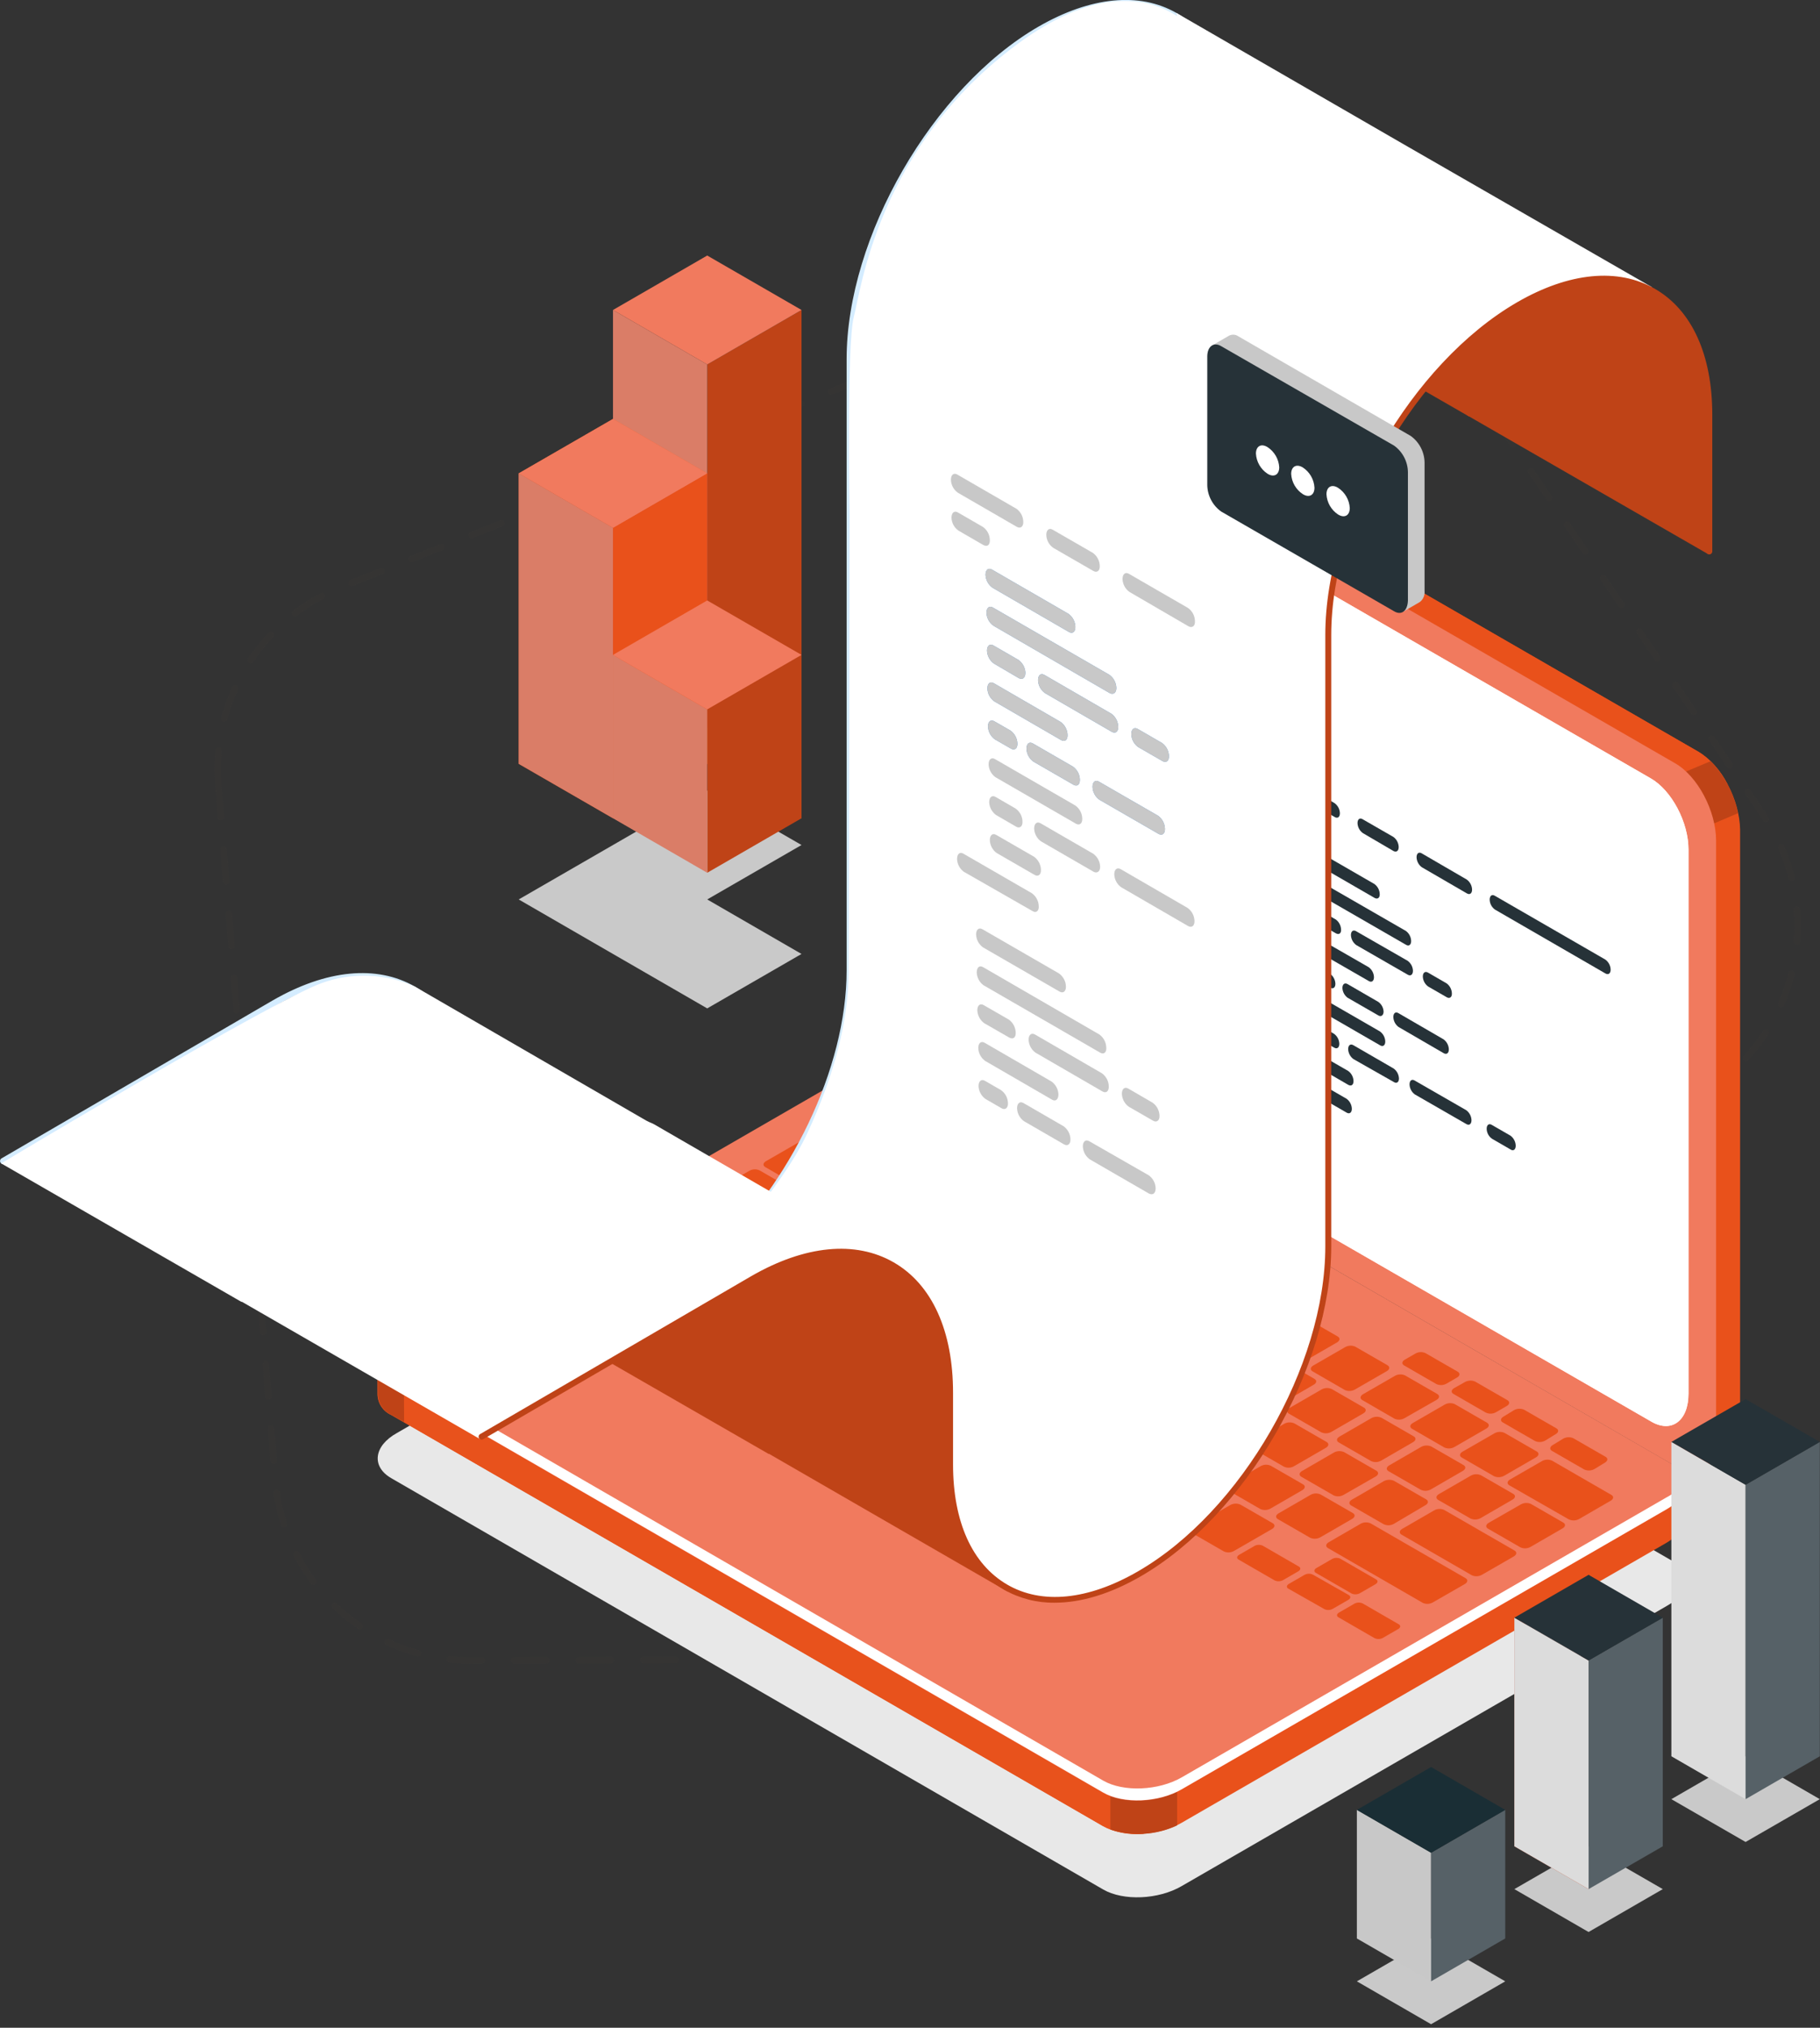 <?xml version="1.0" encoding="UTF-8"?> <svg xmlns="http://www.w3.org/2000/svg" width="282" height="314" viewBox="0 0 282 314" fill="none"><rect x="0" y="0" width="282" height="314" fill="#333333" stroke="none"/> <g clip-path="url(#clip0)"> <path d="M33.817 121.569L42.664 229.316C43.292 236.906 46.755 243.98 52.364 249.132C57.972 254.284 65.315 257.134 72.93 257.117L171.235 256.866C175.398 256.856 179.514 255.987 183.326 254.315C187.137 252.642 190.564 250.202 193.391 247.147L270.457 163.912C275.103 158.89 277.915 152.446 278.435 145.624C278.954 138.803 277.152 132.006 273.321 126.339L221.293 49.399C217.423 43.672 211.711 39.44 205.104 37.406C198.498 35.371 191.395 35.657 184.974 38.215L52.779 90.957C46.761 93.362 41.672 97.633 38.26 103.142C34.847 108.652 33.29 115.11 33.817 121.569V121.569Z" stroke="#383635" stroke-opacity="0.6" stroke-linecap="round" stroke-linejoin="round" stroke-dasharray="5 5"></path> <path d="M109.58 139.28L124.19 130.85L109.58 122.42L94.98 130.85L80.37 139.28L94.98 147.72L109.58 156.15L124.19 147.72L109.58 139.28Z" fill="#C9C9C9"></path> <path d="M109.58 118.28V56.44L124.19 48V109.85L109.58 118.28Z" fill="#BF4317"></path> <path d="M109.58 56.44L94.981 48V109.85L109.58 118.28V56.44Z" fill="#DA7D67"></path> <path d="M124.19 48L109.58 39.57L94.981 48L109.58 56.44L124.19 48Z" fill="#F17A5E"></path> <path d="M124.19 121.09L109.58 112.66V118.28L124.19 126.71V121.09Z" fill="#95D359"></path> <path d="M94.981 126.71V81.74L109.58 73.3V118.28L94.981 126.71Z" fill="#C13D1A"></path> <path d="M94.98 81.74L80.37 73.3V118.28L94.98 126.71V81.74Z" fill="#DB5126"></path> <path d="M109.58 73.3L94.98 64.87L80.37 73.3L94.98 81.74L109.58 73.3Z" fill="#EF602E"></path> <path d="M94.981 126.71V81.74L109.58 73.3V118.28L94.981 126.71Z" fill="#E9511B"></path> <path d="M94.98 81.74L80.37 73.3V118.28L94.98 126.71V81.74Z" fill="#DA7D67"></path> <path d="M109.58 73.3L94.98 64.87L80.37 73.3L94.98 81.74L109.58 73.3Z" fill="#F17A5E"></path> <path d="M109.58 135.15V109.85L124.19 101.41V126.71L109.58 135.15Z" fill="#BF4317"></path> <path d="M109.58 109.85L94.981 101.41V126.71L109.58 135.15V109.85Z" fill="#DA7D67"></path> <path d="M124.19 101.41L109.58 92.98L94.981 101.41L109.58 109.85L124.19 101.41Z" fill="#F17A5E"></path> <path d="M170.941 292.59L60.631 228.9C57.511 227.1 57.901 223.9 61.501 221.9L136.611 178.55C140.221 176.47 145.671 176.24 148.791 178.04L259.101 241.7C262.221 243.5 261.831 246.7 258.221 248.7L183.111 292.05C179.511 294.16 174.061 294.39 170.941 292.59Z" fill="#E8E8E8"></path> <path d="M263.18 116.42L151.05 51.74C150.496 51.357 149.86 51.11 149.192 51.019C148.525 50.929 147.846 50.998 147.21 51.22V51.22L147.03 51.3L143.34 53L147.34 55C147.34 55.08 147.34 55.15 147.34 55.22V147.32C147.34 151.93 150.2 157.32 153.72 159.32L262.86 222.32L263.48 227.46L267.48 225.55C268.79 224.78 269.63 223.04 269.62 220.55V128.45C269.55 123.83 266.7 118.45 263.18 116.42Z" fill="#E9511B"></path> <path d="M263.18 116.42L151.05 51.74C150.496 51.357 149.86 51.11 149.192 51.019C148.525 50.929 147.846 50.998 147.21 51.22V51.22L147.03 51.3L143.34 53L147.34 55C147.34 55.08 147.34 55.15 147.34 55.22V115.92L198.34 156.24L267.63 121.37C266.615 119.352 265.079 117.643 263.18 116.42V116.42Z" fill="#E9511B"></path> <path d="M265.05 117.87L254.05 122.49L262.35 128.88L269.28 125.93C268.675 122.892 267.206 120.094 265.05 117.87Z" fill="#BF4317"></path> <path d="M259.53 227L147.4 162.26C143.88 160.26 141.03 154.85 141.03 150.26V58.17C141.03 53.56 143.88 51.47 147.4 53.49L259.53 118.18C263.05 120.18 265.9 125.59 265.9 130.18V222.28C265.9 226.88 263.05 229 259.53 227Z" fill="#F17A5E"></path> <path d="M255.8 220.1L151.07 159.71C147.86 157.86 145.25 152.93 145.24 148.71V64.43C145.24 60.21 147.85 58.3 151.07 60.15L255.79 120.54C259.01 122.39 261.62 127.32 261.62 131.54V215.82C261.62 220 259 222 255.8 220.1Z" fill="white"></path> <path d="M255.8 220.1L151.07 159.71C147.86 157.86 145.25 152.93 145.24 148.71V64.43C145.24 60.21 147.85 58.3 151.07 60.15L255.79 120.54C259.01 122.39 261.62 127.32 261.62 131.54V215.82C261.62 220 259 222 255.8 220.1Z" fill="white"></path> <path d="M261.2 229.81L246.12 227.81L148.79 171.61C145.67 169.81 140.22 170.03 136.61 172.11L67.61 211.92L58.49 210.72V215.89C58.498 216.568 58.7 217.23 59.072 217.797C59.444 218.364 59.971 218.813 60.59 219.09L170.9 282.77C174.02 284.58 179.47 284.35 183.07 282.27L258.18 238.92C260.18 237.75 261.18 236.24 261.18 234.82L261.2 229.81Z" fill="#E9511B"></path> <path d="M188.071 194.3L181.15 190.3H105.151L67.641 211.93L58.52 210.73V215.9C58.528 216.578 58.73 217.24 59.102 217.807C59.474 218.374 60.001 218.823 60.62 219.1L170.93 282.78C172.867 283.769 175.047 284.179 177.211 283.96L188.071 194.3Z" fill="#E8521C"></path> <path d="M62.57 211.26L58.57 210.73V215.9C58.578 216.578 58.78 217.24 59.152 217.807C59.524 218.374 60.051 218.823 60.67 219.1L62.61 220.22L62.57 211.26Z" fill="#BF4317"></path> <path d="M172.05 283.3C175.453 284.404 179.149 284.176 182.39 282.66V271.12H172.05V283.3Z" fill="#BF4317"></path> <path d="M170.941 277.62L60.631 213.93C57.511 212.13 57.901 208.93 61.501 206.93L136.611 163.58C140.221 161.5 145.671 161.27 148.791 163.07L259.101 226.73C262.221 228.53 261.831 231.73 258.221 233.73L183.111 277.08C179.511 279.19 174.061 279.42 170.941 277.62Z" fill="#F17A5E"></path> <path d="M258.22 231.87L183.11 275.22C179.51 277.3 174.06 277.53 170.94 275.73L60.63 212C59.748 211.551 59.059 210.798 58.69 209.88C58.2 211.35 58.82 212.88 60.63 213.88L170.94 277.57C174.06 279.37 179.51 279.14 183.11 277.06L258.22 233.71C260.65 232.31 261.61 230.43 261.04 228.8C260.505 230.133 259.503 231.225 258.22 231.87V231.87Z" fill="white"></path> <path d="M107.54 192.85L102.54 189.96C102.14 189.73 102.19 189.33 102.65 189.06L108.55 185.66C108.786 185.527 109.05 185.451 109.321 185.439C109.592 185.427 109.863 185.479 110.11 185.59L115.11 188.48C115.51 188.71 115.46 189.11 115 189.38L109.11 192.78C108.872 192.913 108.606 192.989 108.333 193.001C108.061 193.013 107.789 192.962 107.54 192.85V192.85Z" fill="#173D7A"></path> <path d="M115.25 197.3L110.25 194.41C109.85 194.18 109.9 193.78 110.36 193.51L116.25 190.11C116.488 189.977 116.754 189.901 117.026 189.889C117.299 189.877 117.571 189.928 117.82 190.04L122.82 192.93C123.22 193.16 123.17 193.56 122.71 193.83L116.81 197.23C116.573 197.363 116.309 197.439 116.038 197.451C115.767 197.463 115.497 197.411 115.25 197.3V197.3Z" fill="#173D7A"></path> <path d="M123 201.75L118 198.86C117.6 198.63 117.65 198.23 118.11 197.96L124 194.56C124.236 194.427 124.5 194.351 124.771 194.339C125.042 194.327 125.312 194.379 125.56 194.49L130.56 197.38C130.96 197.61 130.91 198.01 130.44 198.28L124.55 201.68C124.315 201.812 124.052 201.886 123.783 201.898C123.514 201.911 123.246 201.86 123 201.75Z" fill="#173D7A"></path> <path d="M133.62 198.07L128.62 195.19C128.22 194.96 128.27 194.55 128.73 194.29L133.68 191.43C133.916 191.295 134.181 191.22 134.453 191.209C134.724 191.199 134.994 191.254 135.24 191.37L140.24 194.25C140.64 194.48 140.59 194.88 140.13 195.15L135.18 198C134.943 198.131 134.679 198.205 134.408 198.217C134.138 198.23 133.868 198.179 133.62 198.07V198.07Z" fill="#173D7A"></path> <path d="M141.33 202.52L136.33 199.64C135.92 199.41 135.98 199 136.44 198.74L141.38 195.88C141.618 195.746 141.885 195.671 142.158 195.66C142.431 195.65 142.702 195.705 142.95 195.82L147.95 198.7C148.35 198.93 148.3 199.33 147.84 199.6L142.84 202.46C142.609 202.582 142.353 202.65 142.092 202.66C141.831 202.671 141.57 202.623 141.33 202.52V202.52Z" fill="#173D7A"></path> <path d="M149 207L144 204.12C143.6 203.89 143.65 203.48 144.12 203.22L149.06 200.36C149.296 200.225 149.561 200.15 149.832 200.139C150.104 200.129 150.374 200.184 150.62 200.3L155.62 203.18C156.02 203.41 155.97 203.81 155.5 204.08L150.56 206.94C150.321 207.068 150.057 207.14 149.787 207.15C149.516 207.161 149.247 207.109 149 207V207Z" fill="#173D7A"></path> <path d="M156.74 211.42L151.74 208.54C151.34 208.31 151.39 207.9 151.85 207.64L156.8 204.78C157.036 204.645 157.301 204.569 157.573 204.559C157.844 204.549 158.114 204.604 158.36 204.72L163.36 207.6C163.76 207.83 163.71 208.23 163.25 208.5L158.31 211.36C158.07 211.489 157.804 211.562 157.532 211.573C157.26 211.583 156.989 211.531 156.74 211.42V211.42Z" fill="#173D7A"></path> <path d="M164.45 215.87L159.45 212.99C159.05 212.76 159.1 212.35 159.56 212.09L164.56 209.23C164.796 209.095 165.061 209.02 165.333 209.009C165.604 208.999 165.874 209.054 166.12 209.17L171.12 212.05C171.52 212.28 171.47 212.68 171.01 212.95L166.01 215.81C165.772 215.939 165.508 216.012 165.237 216.022C164.966 216.033 164.697 215.981 164.45 215.87V215.87Z" fill="#173D7A"></path> <path d="M172.16 220.32L167.16 217.44C166.76 217.21 166.81 216.8 167.27 216.54L172.21 213.68C172.449 213.548 172.715 213.474 172.988 213.464C173.26 213.453 173.532 213.507 173.78 213.62L178.78 216.5C179.18 216.73 179.13 217.13 178.67 217.4L173.72 220.26C173.482 220.389 173.218 220.462 172.947 220.472C172.676 220.483 172.407 220.431 172.16 220.32Z" fill="#173D7A"></path> <path d="M179.87 224.77L174.87 221.89C174.47 221.66 174.52 221.25 174.99 220.99L179.93 218.13C180.169 217.998 180.435 217.923 180.708 217.913C180.981 217.902 181.252 217.956 181.5 218.07L186.5 220.95C186.9 221.18 186.85 221.58 186.38 221.85L181.44 224.71C181.201 224.841 180.934 224.915 180.662 224.925C180.39 224.935 180.118 224.882 179.87 224.77Z" fill="#173D7A"></path> <path d="M187.57 229.22L182.57 226.34C182.17 226.11 182.22 225.7 182.68 225.44L187.63 222.58C187.867 222.448 188.132 222.373 188.403 222.363C188.674 222.352 188.944 222.406 189.19 222.52L194.19 225.4C194.6 225.63 194.54 226.03 194.08 226.3L189.14 229.16C188.9 229.289 188.634 229.362 188.362 229.373C188.09 229.383 187.819 229.331 187.57 229.22V229.22Z" fill="#173D7A"></path> <path d="M195.28 233.67L190.28 230.79C189.88 230.56 189.93 230.15 190.39 229.89L195.34 227.03C195.577 226.898 195.842 226.823 196.113 226.813C196.384 226.802 196.654 226.856 196.9 226.97L201.9 229.85C202.3 230.08 202.25 230.48 201.79 230.75L196.84 233.61C196.602 233.739 196.338 233.812 196.067 233.822C195.796 233.833 195.527 233.781 195.28 233.67Z" fill="#E9511B"></path> <path d="M203 238.12L198 235.24C197.6 235.01 197.65 234.6 198.11 234.34L203.06 231.48C203.297 231.348 203.561 231.273 203.833 231.263C204.104 231.252 204.373 231.306 204.62 231.42L209.62 234.3C210.02 234.53 209.97 234.93 209.51 235.2L204.56 238.06C204.322 238.189 204.057 238.262 203.787 238.272C203.516 238.283 203.247 238.231 203 238.12V238.12Z" fill="#E9511B"></path> <path d="M145 196L140 193.12C139.6 192.89 139.65 192.49 140.12 192.22L145.06 189.36C145.299 189.231 145.566 189.158 145.838 189.147C146.11 189.137 146.381 189.189 146.63 189.3L151.63 192.18C152.03 192.41 151.98 192.82 151.51 193.08L146.57 195.94C146.332 196.074 146.065 196.149 145.792 196.16C145.519 196.17 145.247 196.115 145 196V196Z" fill="#396CAA"></path> <path d="M137.15 191.45L132.15 188.57C131.75 188.33 131.8 187.93 132.26 187.66L137.21 184.81C137.447 184.677 137.711 184.601 137.982 184.589C138.253 184.577 138.523 184.629 138.77 184.74L143.77 187.62C144.17 187.86 144.12 188.26 143.66 188.53L138.72 191.38C138.482 191.513 138.216 191.589 137.943 191.601C137.671 191.613 137.399 191.562 137.15 191.45V191.45Z" fill="#396CAA"></path> <path d="M129.32 186.92L118.57 180.72C118.17 180.49 118.22 180.08 118.68 179.81L123.63 176.96C123.866 176.827 124.131 176.751 124.402 176.739C124.673 176.727 124.943 176.779 125.19 176.89L135.94 183.1C136.34 183.33 136.29 183.74 135.83 184L130.83 186.86C130.6 186.984 130.344 187.054 130.082 187.065C129.82 187.075 129.56 187.026 129.32 186.92V186.92Z" fill="#E9511B"></path> <path d="M134.79 181.42L126.07 176.42C125.67 176.19 125.72 175.79 126.18 175.52L131.13 172.67C131.366 172.537 131.631 172.461 131.902 172.449C132.173 172.437 132.443 172.489 132.69 172.6L141.42 177.6C141.82 177.83 141.77 178.23 141.3 178.5L136.36 181.36C136.12 181.489 135.854 181.562 135.582 181.573C135.31 181.583 135.039 181.531 134.79 181.42V181.42Z" fill="#173D7A"></path> <path d="M152.68 200.41L147.68 197.53C147.28 197.3 147.33 196.9 147.79 196.63L152.74 193.77C152.978 193.641 153.243 193.568 153.513 193.558C153.784 193.547 154.053 193.599 154.3 193.71L159.3 196.59C159.71 196.82 159.66 197.23 159.19 197.49L154.25 200.35C154.012 200.482 153.745 200.556 153.473 200.566C153.2 200.577 152.929 200.523 152.68 200.41V200.41Z" fill="#396CAA"></path> <path d="M160.39 204.86L155.39 201.98C154.99 201.75 155.04 201.35 155.5 201.08L160.5 198.22C160.738 198.091 161.003 198.018 161.273 198.008C161.544 197.997 161.813 198.049 162.06 198.16L167.06 201.04C167.46 201.27 167.41 201.68 166.95 201.94L161.95 204.8C161.714 204.935 161.449 205.01 161.178 205.021C160.906 205.031 160.636 204.976 160.39 204.86V204.86Z" fill="#173D7A"></path> <path d="M168.1 209.31L163.1 206.43C162.7 206.2 162.75 205.8 163.21 205.53L168.16 202.67C168.398 202.541 168.663 202.468 168.933 202.458C169.204 202.447 169.473 202.499 169.72 202.61L174.72 205.49C175.12 205.72 175.07 206.13 174.61 206.39L169.61 209.25C169.381 209.376 169.125 209.448 168.862 209.458C168.6 209.469 168.339 209.418 168.1 209.31V209.31Z" fill="#173D7A"></path> <path d="M175.81 213.76L170.81 210.88C170.41 210.65 170.46 210.25 170.92 209.98L175.86 207.12C176.1 206.991 176.366 206.918 176.638 206.907C176.911 206.897 177.181 206.949 177.43 207.06L182.43 209.94C182.83 210.17 182.78 210.58 182.32 210.84L177.37 213.7C177.134 213.835 176.869 213.911 176.598 213.921C176.326 213.931 176.056 213.876 175.81 213.76Z" fill="#173D7A"></path> <path d="M183.511 218.21L178.511 215.33C178.111 215.1 178.161 214.7 178.631 214.43L183.571 211.57C183.808 211.441 184.073 211.368 184.344 211.358C184.614 211.347 184.883 211.399 185.131 211.51L190.131 214.39C190.531 214.62 190.481 215.03 190.011 215.29L185.071 218.15C184.834 218.283 184.569 218.358 184.298 218.368C184.027 218.379 183.757 218.325 183.511 218.21Z" fill="#173D7A"></path> <path d="M191.22 222.66L186.22 219.78C185.82 219.55 185.87 219.15 186.33 218.88L191.28 216.02C191.518 215.891 191.783 215.818 192.053 215.808C192.324 215.797 192.593 215.849 192.84 215.96L197.84 218.84C198.24 219.07 198.19 219.48 197.73 219.74L192.79 222.6C192.552 222.734 192.286 222.809 192.013 222.82C191.74 222.83 191.468 222.775 191.22 222.66V222.66Z" fill="#173D7A"></path> <path d="M198.93 227.11L193.93 224.23C193.53 224 193.58 223.6 194.04 223.33L198.99 220.47C199.228 220.341 199.493 220.268 199.763 220.258C200.034 220.247 200.303 220.299 200.55 220.41L205.55 223.29C205.95 223.52 205.9 223.93 205.44 224.19L200.49 227.05C200.254 227.185 199.989 227.26 199.718 227.271C199.446 227.281 199.176 227.226 198.93 227.11V227.11Z" fill="#E9511B"></path> <path d="M206.64 231.56L201.64 228.68C201.24 228.45 201.29 228.05 201.75 227.78L206.69 224.92C206.93 224.79 207.196 224.718 207.468 224.707C207.741 224.697 208.012 224.749 208.26 224.86L213.26 227.74C213.66 227.97 213.61 228.38 213.15 228.64L208.15 231.5C207.921 231.626 207.665 231.698 207.402 231.708C207.14 231.719 206.879 231.668 206.64 231.56Z" fill="#E9511B"></path> <path d="M214.35 236L209.35 233.12C208.95 232.89 209 232.49 209.47 232.22L214.41 229.36C214.65 229.231 214.916 229.158 215.188 229.147C215.461 229.137 215.732 229.189 215.98 229.3L220.98 232.18C221.38 232.41 221.33 232.82 220.86 233.08L215.91 236C215.67 236.125 215.402 236.191 215.13 236.191C214.859 236.191 214.591 236.125 214.35 236V236Z" fill="#E9511B"></path> <path d="M228.05 243.93L217.16 237.64C216.76 237.41 216.81 237 217.27 236.74L222.22 233.88C222.456 233.745 222.721 233.67 222.993 233.659C223.264 233.649 223.534 233.704 223.78 233.82L234.67 240.1C235.07 240.33 235.02 240.74 234.56 241.01L229.61 243.86C229.374 243.993 229.109 244.069 228.838 244.081C228.567 244.093 228.297 244.041 228.05 243.93V243.93Z" fill="#E9511B"></path> <path d="M243.05 235.26L233.86 230C233.46 229.77 233.51 229.37 233.97 229.1L238.92 226.25C239.156 226.117 239.421 226.041 239.692 226.029C239.963 226.017 240.233 226.069 240.48 226.18L249.68 231.49C250.08 231.72 250.03 232.12 249.56 232.39L244.62 235.25C244.377 235.372 244.108 235.436 243.836 235.437C243.564 235.439 243.295 235.378 243.05 235.26V235.26Z" fill="#E9511B"></path> <path d="M166.18 199.54L161.18 196.66C160.78 196.43 160.83 196.03 161.29 195.76L166.24 192.9C166.478 192.771 166.743 192.698 167.013 192.688C167.284 192.677 167.553 192.729 167.8 192.84L172.8 195.72C173.2 195.95 173.15 196.36 172.69 196.62L167.75 199.48C167.512 199.612 167.245 199.686 166.973 199.696C166.7 199.707 166.429 199.653 166.18 199.54Z" fill="#173D7A"></path> <path d="M158.28 195L153.28 192.12C152.88 191.89 152.93 191.48 153.39 191.22L158.34 188.36C158.578 188.231 158.842 188.158 159.113 188.148C159.384 188.137 159.653 188.189 159.9 188.3L164.9 191.18C165.3 191.41 165.25 191.81 164.79 192.08L159.85 194.94C159.61 195.069 159.344 195.142 159.072 195.153C158.8 195.163 158.529 195.111 158.28 195V195Z" fill="#173D7A"></path> <path d="M150.381 190.42L145.381 187.54C144.981 187.31 145.031 186.9 145.491 186.64L150.441 183.78C150.678 183.648 150.942 183.573 151.213 183.563C151.485 183.552 151.754 183.606 152.001 183.72L157.001 186.6C157.401 186.83 157.351 187.23 156.891 187.5L152.001 190.36C151.755 190.498 151.479 190.575 151.198 190.585C150.916 190.596 150.636 190.539 150.381 190.42V190.42Z" fill="#396CAA"></path> <path d="M142.48 185.86L137.48 182.98C137.08 182.75 137.13 182.34 137.59 182.08L142.59 179.22C142.826 179.085 143.091 179.009 143.363 178.999C143.634 178.989 143.905 179.044 144.15 179.16L149.15 182.04C149.55 182.27 149.5 182.67 149.04 182.94L144.1 185.8C143.854 185.938 143.579 186.015 143.297 186.025C143.016 186.036 142.736 185.979 142.48 185.86V185.86Z" fill="#173D7A"></path> <path d="M173.89 204L168.89 201.12C168.49 200.89 168.54 200.49 169 200.22L174 197.36C174.238 197.231 174.503 197.158 174.773 197.148C175.044 197.137 175.313 197.189 175.56 197.3L180.56 200.18C180.96 200.41 180.91 200.82 180.45 201.08L175.45 203.94C175.214 204.072 174.949 204.147 174.678 204.157C174.406 204.168 174.137 204.114 173.89 204Z" fill="#173D7A"></path> <path d="M181.6 208.44L176.6 205.56C176.2 205.33 176.25 204.93 176.71 204.66L181.65 201.8C181.89 201.67 182.156 201.598 182.428 201.587C182.701 201.577 182.972 201.629 183.22 201.74L188.22 204.62C188.62 204.85 188.57 205.26 188.11 205.52L183.11 208.38C182.88 208.504 182.624 208.574 182.362 208.585C182.101 208.595 181.84 208.546 181.6 208.44Z" fill="#173D7A"></path> <path d="M189.301 212.89L184.301 210.01C183.901 209.78 183.951 209.38 184.421 209.11L189.361 206.25C189.599 206.121 189.863 206.048 190.134 206.038C190.404 206.027 190.673 206.079 190.921 206.19L195.921 209.07C196.321 209.3 196.271 209.71 195.801 209.97L190.861 212.83C190.623 212.961 190.359 213.034 190.088 213.045C189.817 213.055 189.547 213.002 189.301 212.89Z" fill="#173D7A"></path> <path d="M197 217.34L192 214.46C191.6 214.23 191.65 213.83 192.11 213.56L197.11 210.7C197.348 210.571 197.612 210.498 197.883 210.488C198.153 210.477 198.423 210.529 198.67 210.64L203.67 213.52C204.07 213.75 204.02 214.16 203.56 214.42L198.62 217.28C198.375 217.42 198.099 217.498 197.817 217.509C197.535 217.519 197.255 217.461 197 217.34V217.34Z" fill="#E9511B"></path> <path d="M204.72 221.79L199.72 218.91C199.32 218.68 199.37 218.28 199.83 218.01L204.78 215.15C205.018 215.021 205.283 214.948 205.553 214.938C205.824 214.927 206.093 214.979 206.34 215.09L211.34 217.97C211.74 218.2 211.69 218.61 211.23 218.87L206.28 221.73C206.044 221.862 205.779 221.937 205.508 221.947C205.237 221.958 204.967 221.904 204.72 221.79V221.79Z" fill="#E9511B"></path> <path d="M212.43 226.24L207.43 223.36C207.03 223.13 207.08 222.73 207.54 222.46L212.48 219.6C212.72 219.471 212.986 219.398 213.258 219.387C213.531 219.377 213.802 219.429 214.05 219.54L219.05 222.42C219.45 222.65 219.4 223.06 218.94 223.32L214 226.18C213.762 226.314 213.496 226.389 213.223 226.4C212.95 226.41 212.678 226.355 212.43 226.24V226.24Z" fill="#E9511B"></path> <path d="M220.14 230.69L215.14 227.81C214.74 227.58 214.79 227.18 215.26 226.91L220.2 224.05C220.44 223.92 220.706 223.848 220.978 223.837C221.251 223.827 221.522 223.879 221.77 223.99L226.77 226.87C227.17 227.1 227.12 227.51 226.65 227.77L221.71 230.63C221.472 230.764 221.206 230.839 220.933 230.85C220.66 230.86 220.388 230.805 220.14 230.69Z" fill="#E9511B"></path> <path d="M227.841 235.14L222.841 232.26C222.441 232.03 222.491 231.63 222.951 231.36L227.901 228.5C228.138 228.371 228.403 228.298 228.674 228.288C228.944 228.277 229.213 228.329 229.461 228.44L234.461 231.32C234.871 231.55 234.821 231.96 234.351 232.22L229.411 235.08C229.172 235.212 228.905 235.286 228.633 235.296C228.36 235.307 228.089 235.253 227.841 235.14Z" fill="#E9511B"></path> <path d="M235.551 239.59L230.551 236.71C230.151 236.48 230.201 236.08 230.661 235.81L235.661 232.95C235.898 232.821 236.163 232.748 236.434 232.738C236.704 232.727 236.973 232.779 237.221 232.89L242.221 235.77C242.621 236 242.571 236.41 242.111 236.67L237.161 239.53C236.917 239.671 236.644 239.75 236.363 239.76C236.082 239.771 235.803 239.712 235.551 239.59V239.59Z" fill="#E9511B"></path> <path d="M162.12 188.54L157.12 185.65C156.72 185.42 156.77 185.02 157.23 184.75L162.18 181.9C162.416 181.767 162.681 181.691 162.952 181.679C163.223 181.667 163.493 181.719 163.74 181.83L168.74 184.71C169.14 184.94 169.09 185.35 168.63 185.62L163.69 188.47C163.452 188.603 163.186 188.679 162.913 188.691C162.641 188.703 162.369 188.652 162.12 188.54V188.54Z" fill="#173D7A"></path> <path d="M154.45 184.11L149.45 181.23C149.05 180.99 149.1 180.59 149.56 180.32L154.56 177.47C154.796 177.337 155.061 177.261 155.332 177.249C155.603 177.237 155.873 177.288 156.12 177.4L161.12 180.29C161.53 180.52 161.48 180.92 161.01 181.19L156 184C155.768 184.136 155.507 184.217 155.238 184.236C154.969 184.256 154.699 184.212 154.45 184.11V184.11Z" fill="#173D7A"></path> <path d="M146.78 179.68L141.78 176.8C141.38 176.57 141.43 176.16 141.9 175.9L146.84 173.04C147.076 172.905 147.341 172.83 147.613 172.819C147.884 172.809 148.154 172.864 148.4 172.98L153.4 175.86C153.8 176.09 153.75 176.49 153.28 176.76L148.34 179.62C148.102 179.748 147.837 179.82 147.567 179.83C147.297 179.841 147.028 179.789 146.78 179.68Z" fill="#173D7A"></path> <path d="M139.11 175.25L134.11 172.37C133.71 172.14 133.76 171.73 134.23 171.47L139.17 168.61C139.408 168.481 139.673 168.408 139.943 168.398C140.214 168.387 140.483 168.439 140.73 168.55L145.73 171.43C146.13 171.66 146.08 172.06 145.61 172.33L140.67 175.19C140.432 175.318 140.167 175.39 139.897 175.4C139.627 175.411 139.358 175.359 139.11 175.25V175.25Z" fill="#173D7A"></path> <path d="M147 170.7L142 167.82C141.6 167.59 141.65 167.18 142.11 166.91L143.75 165.97C143.986 165.835 144.251 165.759 144.522 165.749C144.794 165.739 145.064 165.794 145.31 165.91L150.31 168.79C150.71 169.02 150.66 169.42 150.2 169.69L148.56 170.63C148.323 170.763 148.059 170.839 147.788 170.851C147.517 170.863 147.247 170.811 147 170.7Z" fill="#173D7A"></path> <path d="M157 176.48L152 173.6C151.6 173.36 151.65 172.96 152.11 172.69L153.75 171.75C153.986 171.617 154.25 171.541 154.521 171.529C154.792 171.517 155.062 171.569 155.31 171.68L160.31 174.57C160.71 174.8 160.66 175.2 160.2 175.47L158.56 176.41C158.323 176.543 158.059 176.619 157.788 176.631C157.517 176.643 157.247 176.591 157 176.48V176.48Z" fill="#173D7A"></path> <path d="M164.65 180.89L159.65 178.01C159.25 177.77 159.3 177.37 159.76 177.1L161.39 176.16C161.628 176.027 161.894 175.951 162.167 175.939C162.439 175.927 162.711 175.978 162.96 176.09L167.96 178.98C168.36 179.21 168.31 179.61 167.85 179.88L166.21 180.82C165.974 180.953 165.71 181.029 165.439 181.041C165.168 181.053 164.897 181.001 164.65 180.89V180.89Z" fill="#173D7A"></path> <path d="M172.28 185.3L167.28 182.41C166.88 182.18 166.93 181.78 167.4 181.51L169.03 180.57C169.266 180.437 169.531 180.361 169.802 180.349C170.073 180.337 170.343 180.389 170.59 180.5L175.59 183.38C175.99 183.62 175.94 184.02 175.47 184.29L173.84 185.23C173.603 185.362 173.339 185.437 173.068 185.449C172.798 185.461 172.528 185.41 172.28 185.3V185.3Z" fill="#173D7A"></path> <path d="M179.92 189.71L174.92 186.82C174.52 186.59 174.57 186.19 175.03 185.92L176.67 184.98C176.906 184.847 177.17 184.771 177.441 184.759C177.712 184.747 177.982 184.799 178.23 184.91L183.23 187.79C183.63 188.03 183.58 188.43 183.12 188.7L181.49 189.64C181.252 189.773 180.986 189.849 180.713 189.861C180.44 189.873 180.169 189.822 179.92 189.71V189.71Z" fill="#173D7A"></path> <path d="M222.56 214.32L217.56 211.44C217.16 211.21 217.21 210.81 217.67 210.54L219.31 209.6C219.547 209.467 219.811 209.391 220.082 209.379C220.353 209.367 220.623 209.419 220.87 209.53L225.87 212.41C226.27 212.64 226.22 213.05 225.76 213.31L224.12 214.26C223.883 214.392 223.619 214.467 223.348 214.477C223.076 214.488 222.807 214.434 222.56 214.32V214.32Z" fill="#E9511B"></path> <path d="M230.2 218.73L225.2 215.85C224.8 215.62 224.85 215.22 225.31 214.95L227 214C227.24 213.871 227.506 213.798 227.778 213.787C228.05 213.777 228.321 213.829 228.57 213.94L233.57 216.82C233.97 217.05 233.92 217.46 233.46 217.72L231.82 218.67C231.576 218.812 231.3 218.892 231.017 218.903C230.735 218.913 230.454 218.854 230.2 218.73V218.73Z" fill="#E9511B"></path> <path d="M237.84 223.14L232.84 220.26C232.44 220.03 232.49 219.63 232.96 219.36L234.59 218.36C234.829 218.231 235.096 218.158 235.368 218.147C235.64 218.137 235.911 218.189 236.16 218.3L241.16 221.18C241.56 221.41 241.51 221.82 241.04 222.08L239.41 223.08C239.171 223.211 238.904 223.285 238.632 223.295C238.359 223.305 238.088 223.252 237.84 223.14Z" fill="#E9511B"></path> <path d="M245.47 227.55L240.47 224.67C240.07 224.44 240.12 224.03 240.58 223.77L242.22 222.77C242.458 222.641 242.723 222.568 242.993 222.558C243.264 222.547 243.533 222.599 243.78 222.71L248.78 225.59C249.18 225.82 249.13 226.23 248.67 226.49L247.04 227.49C246.801 227.619 246.535 227.692 246.262 227.703C245.99 227.713 245.719 227.661 245.47 227.55V227.55Z" fill="#E9511B"></path> <path d="M169.83 193L164.83 190.11C164.43 189.88 164.48 189.48 164.94 189.21L169.94 186.36C170.176 186.227 170.441 186.151 170.712 186.139C170.982 186.127 171.253 186.179 171.5 186.29L176.5 189.17C176.9 189.4 176.85 189.81 176.39 190.08L171.39 192.93C171.154 193.063 170.889 193.139 170.618 193.151C170.347 193.163 170.077 193.111 169.83 193V193Z" fill="#173D7A"></path> <path d="M177.54 197.44L172.54 194.55C172.14 194.32 172.19 193.92 172.65 193.65L177.59 190.8C177.828 190.667 178.094 190.591 178.367 190.579C178.639 190.567 178.911 190.618 179.16 190.73L184.16 193.61C184.56 193.84 184.51 194.25 184.05 194.52L179.05 197.37C178.82 197.495 178.564 197.566 178.303 197.579C178.041 197.591 177.78 197.543 177.54 197.44V197.44Z" fill="#173D7A"></path> <path d="M185.25 201.89L180.25 199C179.84 198.77 179.89 198.37 180.36 198.1L185.3 195.25C185.539 195.117 185.804 195.041 186.077 195.029C186.35 195.017 186.621 195.068 186.87 195.18L191.87 198.06C192.27 198.29 192.22 198.7 191.76 198.97L186.81 201.82C186.574 201.953 186.31 202.029 186.039 202.041C185.768 202.053 185.498 202.001 185.25 201.89V201.89Z" fill="#173D7A"></path> <path d="M193 206.34L188 203.45C187.6 203.22 187.65 202.82 188.12 202.55L193 199.7C193.236 199.567 193.5 199.491 193.771 199.479C194.042 199.467 194.313 199.519 194.56 199.63L199.56 202.51C199.96 202.74 199.91 203.15 199.44 203.42L194.5 206.27C194.271 206.392 194.017 206.462 193.758 206.474C193.498 206.486 193.239 206.44 193 206.34V206.34Z" fill="#173D7A"></path> <path d="M200.66 210.79L195.66 207.9C195.26 207.67 195.31 207.27 195.77 207L200.72 204.15C200.956 204.017 201.221 203.941 201.492 203.929C201.763 203.917 202.033 203.969 202.28 204.08L207.28 206.96C207.68 207.19 207.63 207.6 207.17 207.87L202.23 210.72C201.992 210.853 201.726 210.929 201.453 210.941C201.181 210.953 200.909 210.902 200.66 210.79V210.79Z" fill="#E9511B"></path> <path d="M208.37 215.24L203.37 212.35C202.97 212.12 203.02 211.72 203.48 211.45L208.43 208.6C208.666 208.467 208.931 208.391 209.202 208.379C209.473 208.367 209.743 208.419 209.99 208.53L214.99 211.41C215.39 211.65 215.34 212.05 214.88 212.32L209.93 215.17C209.694 215.303 209.429 215.379 209.158 215.391C208.887 215.403 208.617 215.351 208.37 215.24V215.24Z" fill="#E9511B"></path> <path d="M216.08 219.69L211.08 216.8C210.68 216.57 210.73 216.17 211.19 215.9L216.13 213.05C216.368 212.917 216.634 212.841 216.907 212.829C217.179 212.817 217.451 212.868 217.7 212.98L222.7 215.86C223.1 216.1 223.05 216.5 222.59 216.77L217.59 219.62C217.36 219.745 217.104 219.816 216.843 219.829C216.581 219.841 216.32 219.793 216.08 219.69V219.69Z" fill="#E9511B"></path> <path d="M223.79 224.14L218.79 221.25C218.39 221.02 218.44 220.62 218.91 220.35L223.85 217.5C224.086 217.367 224.351 217.291 224.622 217.279C224.893 217.267 225.163 217.319 225.41 217.43L230.41 220.31C230.81 220.55 230.76 220.95 230.29 221.22L225.35 224.07C225.114 224.203 224.849 224.279 224.578 224.291C224.307 224.303 224.037 224.251 223.79 224.14V224.14Z" fill="#E9511B"></path> <path d="M231.49 228.59L226.49 225.7C226.09 225.47 226.14 225.07 226.6 224.8L231.55 221.95C231.786 221.817 232.051 221.741 232.322 221.729C232.593 221.717 232.863 221.769 233.11 221.88L238.11 224.76C238.51 225 238.46 225.4 238 225.67L233.06 228.52C232.822 228.653 232.556 228.729 232.283 228.741C232.011 228.753 231.739 228.702 231.49 228.59V228.59Z" fill="#E9511B"></path> <path d="M125.76 193.54L111.06 185.05C110.66 184.82 110.71 184.41 111.18 184.15L116.12 181.29C116.358 181.156 116.625 181.081 116.898 181.07C117.171 181.06 117.443 181.115 117.69 181.23L132.39 189.71C132.79 189.94 132.74 190.35 132.27 190.62L127.33 193.47C127.092 193.603 126.826 193.679 126.554 193.691C126.281 193.703 126.009 193.651 125.76 193.54V193.54Z" fill="#E9511B"></path> <path d="M220.461 248.21L205.761 239.72C205.361 239.49 205.411 239.08 205.871 238.82L210.811 235.96C211.049 235.826 211.315 235.751 211.588 235.74C211.861 235.73 212.133 235.785 212.381 235.9L227.081 244.38C227.481 244.61 227.431 245.02 226.961 245.29L222.001 248.14C221.767 248.27 221.506 248.344 221.239 248.356C220.972 248.368 220.705 248.318 220.461 248.21V248.21Z" fill="#E9511B"></path> <path d="M189.631 240.24L184.631 237.36C184.231 237.13 184.281 236.72 184.741 236.45L190.631 233.05C190.87 232.92 191.136 232.848 191.409 232.837C191.681 232.827 191.952 232.879 192.201 232.99L197.201 235.87C197.601 236.1 197.551 236.51 197.091 236.77L191.191 240.17C190.954 240.303 190.69 240.379 190.419 240.391C190.148 240.403 189.878 240.351 189.631 240.24V240.24Z" fill="#E9511B"></path> <path d="M133.661 207.92L125.661 203.31C125.251 203.08 125.301 202.68 125.771 202.41L131.661 199.01C131.897 198.875 132.162 198.8 132.433 198.789C132.705 198.779 132.975 198.834 133.221 198.95L141.221 203.55C141.631 203.78 141.571 204.19 141.111 204.46L135.221 207.86C134.983 207.989 134.718 208.062 134.448 208.072C134.177 208.083 133.908 208.031 133.661 207.92Z" fill="#173D7A"></path> <path d="M182.2 236L174.2 231.39C173.8 231.16 173.85 230.76 174.32 230.49L180.21 227.09C180.446 226.957 180.711 226.881 180.982 226.869C181.253 226.857 181.523 226.909 181.77 227.02L189.77 231.63C190.17 231.86 190.12 232.27 189.66 232.54L183.77 235.94C183.53 236.069 183.264 236.142 182.992 236.153C182.72 236.163 182.449 236.111 182.2 236V236Z" fill="#173D7A"></path> <path d="M144.78 214.34L136.78 209.73C136.38 209.5 136.43 209.1 136.89 208.83L142.78 205.43C143.016 205.295 143.281 205.22 143.553 205.209C143.824 205.199 144.094 205.254 144.34 205.37L152.34 209.97C152.74 210.21 152.69 210.61 152.22 210.88L146.33 214.28C146.094 214.411 145.831 214.484 145.562 214.495C145.293 214.505 145.025 214.452 144.78 214.34V214.34Z" fill="#173D7A"></path> <path d="M144.42 205.4L179.12 225.4C179.212 225.434 179.291 225.495 179.347 225.576C179.403 225.656 179.433 225.752 179.433 225.85C179.433 225.948 179.403 226.044 179.347 226.124C179.291 226.204 179.212 226.266 179.12 226.3L173.12 229.77C172.879 229.893 172.611 229.957 172.34 229.957C172.069 229.957 171.802 229.893 171.56 229.77L136.86 209.77L144.42 205.4Z" fill="#173D7A"></path> <path d="M211.17 248.31L216.73 251.52C217.06 251.71 217.02 252.04 216.64 252.26L214.23 253.65C214.032 253.75 213.813 253.802 213.59 253.802C213.368 253.802 213.149 253.75 212.95 253.65L207.39 250.44C207.06 250.25 207.1 249.92 207.48 249.7L209.89 248.31C210.089 248.21 210.308 248.158 210.53 248.158C210.753 248.158 210.972 248.21 211.17 248.31V248.31Z" fill="#E9511B"></path> <path d="M203.4 243.82L209 247C209.33 247.19 209.29 247.52 208.91 247.74L206.5 249.13C206.305 249.238 206.088 249.299 205.866 249.308C205.644 249.316 205.422 249.272 205.22 249.18L199.62 246C199.29 245.82 199.33 245.48 199.71 245.26L202.12 243.87C202.314 243.762 202.532 243.701 202.754 243.692C202.976 243.684 203.198 243.727 203.4 243.82V243.82Z" fill="#E9511B"></path> <path d="M195.69 239.37L201.25 242.58C201.58 242.77 201.54 243.1 201.16 243.32L198.75 244.71C198.552 244.81 198.332 244.862 198.11 244.862C197.888 244.862 197.668 244.81 197.47 244.71L191.91 241.5C191.58 241.32 191.62 240.98 192 240.76L194.41 239.37C194.608 239.27 194.828 239.218 195.05 239.218C195.272 239.218 195.492 239.27 195.69 239.37Z" fill="#E9511B"></path> <path d="M207.66 241.36L213.22 244.57C213.55 244.76 213.5 245.09 213.13 245.31L210.72 246.7C210.525 246.81 210.306 246.872 210.083 246.883C209.859 246.893 209.635 246.851 209.43 246.76L203.87 243.55C203.55 243.36 203.59 243.03 203.97 242.81L206.38 241.42C206.574 241.31 206.791 241.248 207.013 241.237C207.236 241.227 207.457 241.269 207.66 241.36V241.36Z" fill="#E9511B"></path> <path d="M215.93 131.79L211.16 129C210.916 128.822 210.715 128.591 210.573 128.324C210.431 128.057 210.351 127.762 210.34 127.46C210.34 126.86 210.68 126.59 211.12 126.85L215.9 129.6C216.144 129.778 216.345 130.009 216.487 130.276C216.629 130.543 216.708 130.838 216.72 131.14V131.14C216.73 131.77 216.38 132 215.93 131.79Z" fill="#263238"></path> <path d="M227.3 138.35L220.3 134.29C220.058 134.111 219.859 133.879 219.719 133.613C219.579 133.346 219.501 133.051 219.49 132.75V132.75C219.49 132.15 219.83 131.88 220.27 132.13L227.27 136.2C227.514 136.378 227.715 136.609 227.857 136.876C227.999 137.143 228.079 137.438 228.09 137.74C228.1 138.33 227.75 138.61 227.3 138.35Z" fill="#263238"></path> <path d="M213.57 157.24L208.79 154.49C208.558 154.314 208.367 154.09 208.23 153.832C208.094 153.575 208.015 153.291 208 153C208 152.4 208.35 152.13 208.79 152.38L213.56 155.14C213.807 155.315 214.01 155.545 214.153 155.813C214.295 156.08 214.373 156.377 214.38 156.68V156.68C214.36 157.22 214 157.5 213.57 157.24Z" fill="#263238"></path> <path d="M223.701 163.09L216.701 159.03C216.458 158.851 216.26 158.619 216.119 158.353C215.979 158.086 215.901 157.791 215.891 157.49V157.49C215.891 156.89 216.231 156.62 216.671 156.88L223.671 160.94C223.915 161.118 224.115 161.349 224.257 161.616C224.399 161.883 224.479 162.178 224.491 162.48C224.501 163.07 224.151 163.35 223.701 163.09Z" fill="#263238"></path> <path d="M202.84 128.7L199.84 126.98C199.596 126.802 199.396 126.571 199.254 126.304C199.112 126.037 199.032 125.742 199.021 125.44C199.021 124.84 199.361 124.57 199.811 124.82L202.811 126.54C203.055 126.718 203.255 126.949 203.397 127.216C203.539 127.483 203.619 127.778 203.631 128.08C203.641 128.68 203.29 129 202.84 128.7Z" fill="#D4ECFF"></path> <path d="M213 139.05L203.89 133.79C203.646 133.612 203.446 133.381 203.304 133.114C203.162 132.847 203.082 132.552 203.07 132.25C203.07 131.65 203.41 131.38 203.85 131.63L212.96 136.89C213.204 137.068 213.405 137.299 213.547 137.566C213.689 137.833 213.769 138.128 213.78 138.43V138.43C213.82 139 213.47 139.3 213 139.05Z" fill="#263238"></path> <path d="M207 144.53L204 142.81C203.756 142.632 203.555 142.401 203.413 142.134C203.271 141.867 203.191 141.572 203.18 141.27C203.18 140.68 203.52 140.4 203.97 140.66L206.97 142.38C207.214 142.558 207.414 142.789 207.556 143.056C207.698 143.323 207.778 143.618 207.79 143.92C207.84 144.51 207.49 144.79 207 144.53Z" fill="#263238"></path> <path d="M227.22 174.07L219.22 169.47C218.976 169.292 218.776 169.061 218.634 168.794C218.492 168.527 218.412 168.232 218.4 167.93V167.93C218.4 167.33 218.74 167.06 219.18 167.31L227.18 171.91C227.425 172.088 227.625 172.319 227.767 172.586C227.909 172.853 227.989 173.148 228 173.45V173.45C228 174.05 227.67 174.32 227.22 174.07Z" fill="#263238"></path> <path d="M206.121 152.94L204.211 151.84C203.966 151.662 203.766 151.431 203.624 151.164C203.482 150.897 203.402 150.602 203.391 150.3V150.3C203.391 149.7 203.731 149.43 204.171 149.68L206.091 150.79C206.335 150.968 206.535 151.199 206.677 151.466C206.819 151.733 206.899 152.028 206.911 152.33C206.921 152.92 206.561 153.2 206.121 152.94Z" fill="#263238"></path> <path d="M206.73 162.23L204.35 160.86C204.106 160.682 203.906 160.451 203.763 160.184C203.621 159.917 203.542 159.622 203.53 159.32V159.32C203.53 158.73 203.88 158.45 204.32 158.71L206.7 160.08C206.944 160.258 207.145 160.489 207.287 160.756C207.429 161.023 207.509 161.318 207.52 161.62C207.53 162.22 207.17 162.49 206.73 162.23Z" fill="#263238"></path> <path d="M216.001 167.57L209.711 164C209.466 163.822 209.266 163.591 209.124 163.324C208.982 163.057 208.902 162.762 208.891 162.46C208.891 161.86 209.231 161.59 209.681 161.84L215.941 165.46C216.185 165.638 216.385 165.869 216.527 166.136C216.669 166.403 216.749 166.698 216.761 167V167C216.771 167.55 216.421 167.83 216.001 167.57Z" fill="#263238"></path> <path d="M208.93 168L204.43 165.39C204.184 165.217 203.981 164.988 203.839 164.722C203.696 164.457 203.618 164.161 203.61 163.86C203.61 163.26 203.95 162.99 204.39 163.24L208.9 165.84C209.144 166.018 209.345 166.249 209.487 166.516C209.629 166.783 209.709 167.078 209.72 167.38C209.73 168 209.38 168.23 208.93 168Z" fill="#263238"></path> <path d="M234.061 178L231.171 176.33C230.923 176.155 230.72 175.925 230.578 175.657C230.435 175.39 230.358 175.093 230.351 174.79V174.79C230.351 174.2 230.691 173.92 231.131 174.18L234.031 175.85C234.275 176.028 234.475 176.259 234.617 176.526C234.759 176.793 234.839 177.088 234.851 177.39V177.39C234.861 178 234.501 178.29 234.061 178Z" fill="#263238"></path> <path d="M218.14 150.94L210.14 146.34C209.896 146.162 209.696 145.931 209.554 145.664C209.412 145.397 209.332 145.102 209.32 144.8V144.8C209.32 144.21 209.66 143.93 210.11 144.19L218.11 148.78C218.354 148.958 218.555 149.189 218.697 149.456C218.839 149.723 218.919 150.018 218.93 150.32V150.32C218.93 150.92 218.58 151.19 218.14 150.94Z" fill="#263238"></path> <path d="M217.87 146.31L203.99 138.31C203.746 138.132 203.545 137.901 203.403 137.634C203.261 137.367 203.181 137.072 203.17 136.77C203.17 136.18 203.51 135.9 203.95 136.16L217.84 144.16C218.082 144.339 218.281 144.571 218.421 144.837C218.561 145.104 218.64 145.399 218.65 145.7V145.7C218.66 146.3 218.31 146.57 217.87 146.31Z" fill="#263238"></path> <path d="M212.1 151.92L204.1 147.32C203.855 147.146 203.654 146.917 203.513 146.651C203.372 146.386 203.296 146.091 203.29 145.79V145.79C203.29 145.19 203.63 144.92 204.07 145.17L212.07 149.77C212.314 149.948 212.515 150.179 212.657 150.446C212.799 150.713 212.879 151.008 212.89 151.31C212.89 151.9 212.54 152.18 212.1 151.92Z" fill="#263238"></path> <path d="M224.18 154.43L221.28 152.76C221.036 152.582 220.835 152.351 220.693 152.084C220.551 151.817 220.471 151.522 220.46 151.22V151.22C220.46 150.62 220.81 150.35 221.25 150.6L224.14 152.27C224.384 152.448 224.585 152.679 224.727 152.946C224.869 153.213 224.948 153.508 224.96 153.81V153.81C225 154.41 224.62 154.68 224.18 154.43Z" fill="#263238"></path> <path d="M248.77 150.75L231.64 140.85C231.393 140.675 231.19 140.445 231.047 140.177C230.905 139.91 230.827 139.613 230.82 139.31V139.31C230.82 138.72 231.16 138.44 231.6 138.7L248.74 148.59C248.984 148.768 249.185 148.999 249.327 149.266C249.469 149.533 249.549 149.828 249.56 150.13C249.57 150.73 249.22 151 248.77 150.75Z" fill="#263238"></path> <path d="M213.86 161.88L204.28 156.35C204.036 156.172 203.835 155.941 203.693 155.674C203.551 155.407 203.471 155.112 203.46 154.81V154.81C203.46 154.22 203.8 153.94 204.25 154.2L213.82 159.72C214.064 159.898 214.265 160.129 214.407 160.396C214.549 160.663 214.628 160.958 214.64 161.26V161.26C214.65 161.86 214.3 162.13 213.86 161.88Z" fill="#263238"></path> <path d="M206.83 126.53L199.83 122.46C199.586 122.282 199.385 122.051 199.243 121.784C199.101 121.517 199.021 121.222 199.01 120.92C199.01 120.33 199.35 120.05 199.79 120.31L206.79 124.37C207.034 124.548 207.235 124.779 207.377 125.046C207.519 125.313 207.598 125.608 207.61 125.91C207.62 126.51 207.27 126.78 206.83 126.53Z" fill="#263238"></path> <path d="M208.67 172.3L200.52 167.59C200.276 167.412 200.075 167.181 199.933 166.914C199.791 166.647 199.712 166.352 199.7 166.05V166.05C199.7 165.45 200.04 165.18 200.48 165.44L208.64 170.14C208.884 170.318 209.085 170.549 209.227 170.816C209.369 171.083 209.449 171.378 209.46 171.68C209.47 172.28 209.11 172.55 208.67 172.3Z" fill="#263238"></path> <path d="M0.23 179.38L42.23 154.93C50.55 150.13 58.39 149.37 64.32 152.79C70.25 156.21 73.51 163.39 73.51 172.99V176.07C73.21 176.27 72.9 176.47 72.58 176.66V173C72.58 163.74 69.48 156.85 63.86 153.6C58.24 150.35 50.71 151.12 42.69 155.75L0.69 180.19C0.637 180.221 0.578 180.241 0.516 180.248C0.455 180.255 0.393 180.25 0.334 180.232C0.275 180.214 0.22 180.184 0.173 180.144C0.126 180.104 0.087 180.055 0.06 180C0.004 179.894 -0.009 179.772 0.023 179.656C0.054 179.541 0.128 179.442 0.23 179.38V179.38Z" fill="#D4ECFF"></path> <path d="M131.18 150.26V55.63C131.18 36.69 144.53 13.58 160.93 4.11C169 -0.53 176.54 -1.27 182.27 2C188 5.27 191.14 12.23 191.14 21.51V28.11L190.22 29.03V21.55C190.22 12.62 187.22 5.97 181.8 2.84C176.38 -0.29 169.13 0.44 161.39 4.91C145.24 14.23 132.11 37 132.11 55.63V150.26C132.11 165.96 122.87 184.54 110.34 195.72V194.48C122.37 183.42 131.18 165.47 131.18 150.26Z" fill="#D4ECFF"></path> <path d="M191.14 31C196.441 26.133 203.042 22.909 210.14 21.72C221.86 19.93 226.7 33.63 226.7 33.63C227.419 37.382 227.854 41.183 228 45C228 49.21 227.65 64.51 227.65 64.51L190.47 43.12C190.394 43.081 190.331 43.023 190.287 42.95C190.243 42.878 190.22 42.795 190.22 42.71V31.84C190.53 31.53 190.83 31.35 191.14 31Z" fill="#BF4317"></path> <path d="M217.47 22.33L182.27 2L182.4 2.5C177 -1 168.78 -1.34 157.81 6.7C136.02 22.7 133.4 44.92 132.29 49.09C131.18 53.26 131.64 79.67 131.64 79.67C131.64 79.67 131.56 143.36 131.49 150.77C131.42 158.18 129.26 166.49 125.1 175.46C120.94 184.43 110.25 195.33 110.25 195.33V208.33C111.96 222.33 117.91 225.62 126.77 226.41C133.92 227.06 141.54 221.9 147.63 216.27L147.26 216.65V229.65C148.97 243.65 154.92 246.93 163.78 247.73C172.64 248.53 182.23 240.41 188.72 233.54C195.21 226.67 200.72 216.18 203.72 206.72C206.72 197.26 205.72 185.03 205.72 185.03C205.72 185.03 205.79 115.4 205.87 101.68C205.95 87.96 206.37 90.35 210.87 76.55C215.37 62.75 227.36 53 227.36 53L256 44.49L217.47 22.33Z" fill="white"></path> <path d="M156.18 246.49C155.7 245.84 149.43 241.63 147.83 234.22C147.251 230.791 146.984 227.317 147.03 223.84C147.03 223.84 147.03 220.35 147.14 217.19L147.35 217.01V215.76L147.18 215.92C147.18 215.2 147.18 214.53 147.26 213.92C147.44 210.63 145.01 203.61 145.01 203.61C145.01 203.61 141.56 194.2 131.28 193.84C122.16 193.52 112.55 200.08 110.51 201.56V197.31L110.09 197.58C110.09 197.01 110.09 196.43 110.09 195.86L110.3 195.68V194.44L110.13 194.59C110.13 193.88 110.13 193.21 110.21 192.64C110.39 189.34 107.96 182.32 107.96 182.32C107.96 182.32 104.51 172.92 94.23 172.55C85.11 172.23 75.5 178.8 73.46 180.27V176.03C73.16 176.23 72.85 176.43 72.53 176.62V184.05C72.53 193.05 75.53 199.83 80.99 203.2L81.18 203.31L81.33 203.41L81.43 203.46L119.11 225.15C119.11 225.15 119.11 225.15 119.11 225.1L156.18 246.49Z" fill="#BF4317"></path> <path d="M101.32 174.08C101.066 173.95 100.805 173.834 100.54 173.73L100.09 173.5L64.31 152.79C59.727 150.715 54.514 150.521 49.79 152.25C41.84 155.16 0.18 180.15 0.18 180.15L37.4 201.59H37.5L74.41 222.86C74.41 222.86 95.29 209.92 109.73 201.57L110.66 201.04C116.56 197.65 121.25 195.11 122.72 194.72C131.63 192.36 137.83 195.24 139.44 196.12L101.32 174.08Z" fill="white"></path> <path d="M139.44 196.14L139.87 196.39L139.44 196.14Z" fill="#D4ECFF"></path> <path d="M228.15 52.33C233.45 47.459 240.051 44.235 247.15 43.05C258.83 41.26 263.67 55 263.67 55C264.393 58.725 264.838 62.499 265 66.29C264.95 70.5 264.65 85.8 264.65 85.8L227.48 64.4C227.405 64.361 227.342 64.303 227.298 64.23C227.254 64.158 227.23 64.075 227.23 63.99V53.13C227.54 52.82 227.85 52.64 228.15 52.33Z" fill="#BF4317"></path> <path d="M163.42 248.18C167.52 248.18 172.05 246.81 176.74 244.1C193.03 234.7 206.27 211.75 206.27 192.95V98.32C206.27 79.68 219.41 56.92 235.56 47.6C243.3 43.13 250.56 42.4 255.97 45.53C261.38 48.66 264.39 55.3 264.39 64.24V85.39C264.388 85.451 264.399 85.511 264.422 85.568C264.445 85.624 264.479 85.675 264.522 85.718C264.565 85.761 264.616 85.795 264.672 85.818C264.729 85.84 264.789 85.851 264.85 85.85C264.972 85.85 265.089 85.802 265.175 85.715C265.261 85.629 265.31 85.512 265.31 85.39V64.24C265.31 54.96 262.16 48.03 256.43 44.73C250.7 41.43 243.13 42.16 235.1 46.79C218.69 56.26 205.35 79.38 205.35 98.32V193C205.35 211.51 192.35 234.1 176.28 243.35C168.6 247.78 161.41 248.51 156.02 245.35C150.63 242.19 147.67 235.65 147.67 226.78V215.68C147.67 206.08 144.41 198.9 138.48 195.48C132.55 192.06 124.71 192.82 116.39 197.62L74.39 222.07C74.283 222.133 74.205 222.235 74.173 222.355C74.141 222.475 74.158 222.603 74.22 222.71C74.282 222.815 74.384 222.89 74.502 222.92C74.62 222.95 74.745 222.932 74.85 222.87L116.85 198.43C124.85 193.8 132.39 193.03 138.02 196.28C143.65 199.53 146.74 206.42 146.74 215.68V226.78C146.74 235.99 149.87 242.87 155.56 246.16C157.954 247.519 160.667 248.216 163.42 248.18V248.18Z" fill="#BF4317"></path> <path d="M166.32 121.51L160.11 117.93C159.792 117.7 159.531 117.4 159.347 117.054C159.163 116.707 159.061 116.322 159.05 115.93C159.05 115.15 159.49 114.8 160.05 115.13L166.25 118.71C166.57 118.939 166.833 119.238 167.018 119.585C167.204 119.932 167.307 120.317 167.32 120.71V120.71C167.35 121.49 166.9 121.85 166.32 121.51Z" fill="#5793CE"></path> <path d="M179.5 129.12L170.35 123.84C170.029 123.612 169.765 123.313 169.58 122.966C169.394 122.619 169.291 122.233 169.28 121.84V121.84C169.28 121.06 169.73 120.71 170.28 121.04L179.44 126.32C179.757 126.551 180.018 126.851 180.201 127.198C180.385 127.544 180.487 127.928 180.5 128.32C180.53 129.1 180.08 129.46 179.5 129.12Z" fill="#5793CE"></path> <path d="M165.62 97.86L153.77 91C153.452 90.77 153.19 90.47 153.005 90.123C152.819 89.777 152.715 89.393 152.7 89C152.7 88.23 153.15 87.87 153.7 88.2L165.55 95.05C165.87 95.279 166.133 95.578 166.319 95.925C166.504 96.272 166.607 96.657 166.62 97.05V97.05C166.65 97.83 166.19 98.19 165.62 97.86Z" fill="#5793CE"></path> <path d="M157.84 105L154 102.75C153.68 102.521 153.418 102.221 153.232 101.874C153.047 101.528 152.943 101.143 152.93 100.75C152.93 99.98 153.38 99.62 153.93 99.95L157.81 102.19C158.129 102.419 158.392 102.719 158.577 103.066C158.763 103.412 158.866 103.797 158.88 104.19C158.87 105 158.41 105.32 157.84 105Z" fill="#5793CE"></path> <path d="M156.64 115.92L154.15 114.49C153.832 114.26 153.57 113.96 153.384 113.613C153.199 113.267 153.095 112.883 153.08 112.49V112.49C153.08 111.72 153.53 111.36 154.08 111.7L156.57 113.13C156.89 113.359 157.153 113.658 157.339 114.005C157.524 114.352 157.627 114.737 157.64 115.13V115.13C157.67 115.9 157.21 116.26 156.64 115.92Z" fill="#5793CE"></path> <path d="M172.26 113.32L161.9 107.32C161.582 107.09 161.321 106.79 161.137 106.444C160.953 106.097 160.851 105.712 160.84 105.32V105.32C160.84 104.54 161.28 104.19 161.84 104.52L172.2 110.52C172.518 110.75 172.779 111.05 172.963 111.396C173.147 111.743 173.248 112.128 173.26 112.52C173.29 113.29 172.84 113.65 172.26 113.32Z" fill="#5793CE"></path> <path d="M171.911 107.31L153.911 96.88C153.592 96.65 153.331 96.35 153.148 96.004C152.964 95.657 152.862 95.272 152.851 94.88V94.88C152.851 94.11 153.291 93.75 153.851 94.08L171.901 104.5C172.219 104.73 172.481 105.03 172.666 105.377C172.852 105.723 172.956 106.107 172.971 106.5V106.5C173.001 107.28 172.491 107.64 171.911 107.31Z" fill="#5793CE"></path> <path d="M164.41 114.6L154.05 108.6C153.732 108.37 153.471 108.07 153.287 107.723C153.103 107.377 153.002 106.992 152.99 106.6V106.6C152.99 105.82 153.43 105.47 153.99 105.8L164.35 111.8C164.668 112.03 164.929 112.33 165.113 112.676C165.297 113.023 165.399 113.408 165.41 113.8C165.44 114.57 165 114.93 164.41 114.6Z" fill="#5793CE"></path> <path d="M180.12 117.85L176.35 115.68C176.032 115.45 175.771 115.15 175.587 114.804C175.403 114.457 175.302 114.072 175.29 113.68V113.68C175.29 112.91 175.73 112.55 176.29 112.88L180.05 115.05C180.368 115.28 180.63 115.58 180.816 115.927C181.001 116.273 181.105 116.657 181.12 117.05V117.05C181.15 117.83 180.69 118.19 180.12 117.85Z" fill="#5793CE"></path> <path d="M169.4 88.41L163.19 84.83C162.869 84.602 162.605 84.303 162.419 83.956C162.234 83.609 162.131 83.224 162.12 82.83V82.83C162.12 82.05 162.57 81.69 163.12 82.03L169.33 85.61C169.65 85.839 169.912 86.139 170.098 86.486C170.283 86.832 170.387 87.217 170.4 87.61V87.61C170.43 88.39 170 88.74 169.4 88.41Z" fill="#C8C8C8"></path> <path d="M184.18 97L175 91.66C174.68 91.431 174.417 91.132 174.231 90.785C174.046 90.438 173.942 90.053 173.93 89.66V89.66C173.93 88.89 174.38 88.53 174.93 88.86L184.09 94.15C184.408 94.38 184.669 94.68 184.853 95.026C185.037 95.373 185.138 95.758 185.15 96.15V96.15C185.21 96.92 184.76 97.28 184.18 97Z" fill="#C8C8C8"></path> <path d="M166.32 121.51L160.11 117.93C159.792 117.7 159.531 117.4 159.347 117.054C159.163 116.707 159.061 116.322 159.05 115.93C159.05 115.15 159.49 114.8 160.05 115.13L166.25 118.71C166.57 118.939 166.833 119.238 167.018 119.585C167.204 119.932 167.307 120.317 167.32 120.71V120.71C167.35 121.49 166.9 121.85 166.32 121.51Z" fill="#C8C8C8"></path> <path d="M179.5 129.12L170.35 123.84C170.029 123.612 169.765 123.313 169.58 122.966C169.394 122.619 169.291 122.233 169.28 121.84V121.84C169.28 121.06 169.73 120.71 170.28 121.04L179.44 126.32C179.757 126.551 180.018 126.851 180.201 127.198C180.385 127.544 180.487 127.928 180.5 128.32C180.53 129.1 180.08 129.46 179.5 129.12Z" fill="#C8C8C8"></path> <path d="M152.37 84.4L148.5 82.16C148.179 81.932 147.915 81.633 147.729 81.286C147.543 80.939 147.441 80.553 147.43 80.16V80.16C147.43 79.38 147.88 79.03 148.43 79.36L152.31 81.6C152.629 81.829 152.891 82.128 153.075 82.475C153.259 82.822 153.36 83.207 153.37 83.6V83.6C153.41 84.37 153 84.73 152.37 84.4Z" fill="#C8C8C8"></path> <path d="M165.62 97.86L153.77 91C153.452 90.77 153.19 90.47 153.005 90.123C152.819 89.777 152.715 89.393 152.7 89C152.7 88.23 153.15 87.87 153.7 88.2L165.55 95.05C165.87 95.279 166.133 95.578 166.319 95.925C166.504 96.272 166.607 96.657 166.62 97.05V97.05C166.65 97.83 166.19 98.19 165.62 97.86Z" fill="#C8C8C8"></path> <path d="M157.84 105L154 102.75C153.68 102.521 153.418 102.221 153.232 101.874C153.047 101.528 152.943 101.143 152.93 100.75C152.93 99.98 153.38 99.62 153.93 99.95L157.81 102.19C158.129 102.419 158.392 102.719 158.577 103.066C158.763 103.412 158.866 103.797 158.88 104.19C158.87 105 158.41 105.32 157.84 105Z" fill="#C8C8C8"></path> <path d="M184.08 143.39L173.72 137.39C173.401 137.161 173.138 136.861 172.953 136.514C172.767 136.168 172.664 135.783 172.65 135.39C172.65 134.62 173.1 134.26 173.65 134.59L184.01 140.59C184.33 140.819 184.592 141.119 184.778 141.466C184.963 141.812 185.067 142.197 185.08 142.59C185.11 143.37 184.65 143.72 184.08 143.39Z" fill="#C8C8C8"></path> <path d="M156.64 115.92L154.15 114.49C153.832 114.26 153.57 113.96 153.384 113.613C153.199 113.267 153.095 112.883 153.08 112.49V112.49C153.08 111.72 153.53 111.36 154.08 111.7L156.57 113.13C156.89 113.359 157.153 113.658 157.339 114.005C157.524 114.352 157.627 114.737 157.64 115.13V115.13C157.67 115.9 157.21 116.26 156.64 115.92Z" fill="#C8C8C8"></path> <path d="M157.43 128L154.34 126.21C154.021 125.981 153.758 125.681 153.573 125.334C153.387 124.988 153.284 124.603 153.271 124.21V124.21C153.271 123.44 153.721 123.08 154.271 123.41L157.361 125.2C157.682 125.428 157.945 125.727 158.131 126.074C158.317 126.421 158.419 126.806 158.43 127.2V127.2C158.46 128 158 128.34 157.43 128Z" fill="#C8C8C8"></path> <path d="M169.46 135L161.31 130.29C160.989 130.063 160.724 129.764 160.539 129.417C160.353 129.069 160.251 128.684 160.24 128.29C160.24 127.52 160.68 127.16 161.24 127.49L169.39 132.2C169.71 132.429 169.972 132.729 170.158 133.076C170.343 133.422 170.447 133.807 170.46 134.2V134.2C170.49 134.93 170 135.28 169.46 135Z" fill="#C8C8C8"></path> <path d="M160.29 135.47L154.43 132.09C154.112 131.86 153.851 131.56 153.667 131.213C153.483 130.867 153.382 130.482 153.37 130.09V130.09C153.37 129.31 153.81 128.96 154.37 129.29L160.23 132.67C160.547 132.901 160.807 133.201 160.991 133.548C161.175 133.894 161.277 134.278 161.29 134.67V134.67C161.33 135.45 160.87 135.81 160.29 135.47Z" fill="#C8C8C8"></path> <path d="M172.26 113.32L161.9 107.32C161.582 107.09 161.321 106.79 161.137 106.444C160.953 106.097 160.851 105.712 160.84 105.32V105.32C160.84 104.54 161.28 104.19 161.84 104.52L172.2 110.52C172.518 110.75 172.779 111.05 172.963 111.396C173.147 111.743 173.248 112.128 173.26 112.52C173.29 113.29 172.84 113.65 172.26 113.32Z" fill="#C8C8C8"></path> <path d="M171.911 107.31L153.911 96.88C153.592 96.65 153.331 96.35 153.148 96.004C152.964 95.657 152.862 95.272 152.851 94.88V94.88C152.851 94.11 153.291 93.75 153.851 94.08L171.901 104.5C172.219 104.73 172.481 105.03 172.666 105.377C172.852 105.723 172.956 106.107 172.971 106.5V106.5C173.001 107.28 172.491 107.64 171.911 107.31Z" fill="#C8C8C8"></path> <path d="M164.41 114.6L154.05 108.6C153.732 108.37 153.471 108.07 153.287 107.723C153.103 107.377 153.002 106.992 152.99 106.6V106.6C152.99 105.82 153.43 105.47 153.99 105.8L164.35 111.8C164.668 112.03 164.929 112.33 165.113 112.676C165.297 113.023 165.399 113.408 165.41 113.8C165.44 114.57 165 114.93 164.41 114.6Z" fill="#C8C8C8"></path> <path d="M180.12 117.85L176.35 115.68C176.032 115.45 175.771 115.15 175.587 114.804C175.403 114.457 175.302 114.072 175.29 113.68V113.68C175.29 112.91 175.73 112.55 176.29 112.88L180.05 115.05C180.368 115.28 180.63 115.58 180.816 115.927C181.001 116.273 181.105 116.657 181.12 117.05V117.05C181.15 117.83 180.69 118.19 180.12 117.85Z" fill="#C8C8C8"></path> <path d="M166.69 127.54L154.24 120.35C153.921 120.121 153.659 119.821 153.476 119.474C153.292 119.127 153.19 118.742 153.18 118.35V118.35C153.18 117.58 153.62 117.22 154.18 117.55L166.63 124.74C166.948 124.97 167.209 125.27 167.393 125.616C167.577 125.963 167.678 126.348 167.69 126.74V126.74C167.73 127.52 167.27 127.88 166.69 127.54Z" fill="#C8C8C8"></path> <path d="M157.55 81.58L148.4 76.29C148.082 76.06 147.821 75.76 147.637 75.413C147.453 75.067 147.351 74.682 147.34 74.29C147.34 73.52 147.78 73.16 148.34 73.49L157.49 78.78C157.81 79.008 158.073 79.307 158.257 79.654C158.441 80.002 158.541 80.387 158.55 80.78V80.78C158.59 81.55 158.13 81.91 157.55 81.58Z" fill="#C8C8C8"></path> <path d="M160 141.09L149.35 135C149.032 134.77 148.771 134.47 148.587 134.124C148.403 133.777 148.302 133.392 148.29 133V133C148.29 132.22 148.73 131.87 149.29 132.2L159.89 138.32C160.208 138.55 160.469 138.85 160.653 139.196C160.837 139.543 160.938 139.928 160.95 140.32C161 141.07 160.53 141.42 160 141.09Z" fill="#C8C8C8"></path> <path d="M164.86 177.2L158.65 173.61C158.331 173.381 158.07 173.081 157.886 172.734C157.702 172.387 157.601 172.002 157.59 171.61C157.59 170.84 158.03 170.48 158.59 170.81L164.8 174.4C165.118 174.63 165.379 174.93 165.563 175.276C165.747 175.623 165.848 176.008 165.86 176.4V176.4C165.89 177.17 165.44 177.53 164.86 177.2Z" fill="#C8C8C8"></path> <path d="M178 184.81L168.85 179.52C168.531 179.291 168.268 178.991 168.083 178.644C167.897 178.298 167.794 177.913 167.78 177.52C167.78 176.75 168.23 176.39 168.78 176.72L178 182C178.318 182.23 178.58 182.53 178.763 182.876C178.947 183.223 179.049 183.608 179.06 184C179.07 184.78 178.62 185.14 178 184.81Z" fill="#C8C8C8"></path> <path d="M164.16 153.54L152.31 146.7C151.991 146.471 151.728 146.171 151.543 145.824C151.357 145.478 151.254 145.093 151.24 144.7V144.7C151.24 143.92 151.69 143.57 152.24 143.9L164.09 150.74C164.41 150.969 164.672 151.269 164.858 151.616C165.043 151.962 165.147 152.347 165.16 152.74V152.74C165.19 153.52 164.73 153.87 164.16 153.54Z" fill="#C8C8C8"></path> <path d="M156.38 160.67L152.5 158.44C152.181 158.21 151.919 157.91 151.734 157.563C151.549 157.217 151.445 156.833 151.43 156.44V156.44C151.43 155.67 151.88 155.31 152.43 155.65L156.31 157.88C156.628 158.11 156.89 158.41 157.075 158.757C157.261 159.103 157.365 159.487 157.38 159.88C157.41 160.65 157 161 156.38 160.67Z" fill="#C8C8C8"></path> <path d="M155.18 171.61L152.69 170.17C152.371 169.941 152.108 169.641 151.923 169.294C151.737 168.948 151.634 168.563 151.62 168.17C151.62 167.4 152.07 167.04 152.62 167.37L155.11 168.81C155.431 169.038 155.695 169.337 155.881 169.684C156.066 170.031 156.169 170.416 156.18 170.81C156.21 171.58 155.75 171.94 155.18 171.61Z" fill="#C8C8C8"></path> <path d="M170.8 169L160.44 163C160.122 162.77 159.861 162.47 159.677 162.123C159.493 161.777 159.391 161.392 159.38 161V161C159.38 160.23 159.82 159.87 160.38 160.2L170.74 166.2C171.058 166.43 171.319 166.73 171.503 167.076C171.687 167.423 171.788 167.808 171.8 168.2V168.2C171.83 169 171.38 169.34 170.8 169Z" fill="#C8C8C8"></path> <path d="M170.46 163L152.4 152.57C152.082 152.34 151.821 152.04 151.637 151.693C151.453 151.347 151.351 150.962 151.34 150.57V150.57C151.34 149.79 151.78 149.43 152.34 149.77L170.34 160.19C170.659 160.419 170.922 160.719 171.107 161.066C171.293 161.412 171.396 161.797 171.41 162.19V162.19C171.49 163 171 163.32 170.46 163Z" fill="#C8C8C8"></path> <path d="M163 170.28L152.64 164.28C152.322 164.05 152.061 163.75 151.877 163.404C151.693 163.057 151.592 162.672 151.58 162.28C151.58 161.51 152.02 161.15 152.58 161.48L162.94 167.48C163.257 167.711 163.517 168.011 163.701 168.358C163.885 168.704 163.987 169.088 164 169.48V169.48C164 170.26 163.53 170.62 163 170.28Z" fill="#C8C8C8"></path> <path d="M178.66 173.54L174.89 171.37C174.573 171.139 174.313 170.839 174.129 170.492C173.945 170.146 173.843 169.762 173.83 169.37V169.37C173.83 168.6 174.27 168.24 174.83 168.57L178.59 170.75C178.91 170.979 179.172 171.279 179.358 171.626C179.543 171.972 179.647 172.357 179.66 172.75V172.75C179.69 173.51 179.23 173.87 178.66 173.54Z" fill="#C8C8C8"></path> <path d="M210.24 306.81L221.74 300.17L233.23 306.81L221.74 313.45L210.24 306.81Z" fill="#C9C9C9"></path> <path d="M234.641 292.53L246.141 285.9L257.641 292.53L246.141 299.17L234.641 292.53Z" fill="#C9C9C9"></path> <path d="M258.97 278.6L270.47 271.96L281.97 278.6L270.47 285.23L258.97 278.6Z" fill="#C9C9C9"></path> <path d="M246.141 292.53V257.13L234.641 250.5V285.9L246.141 292.53Z" fill="#C13D1A"></path> <path d="M246.141 257.13L257.641 250.5V285.9L246.141 292.53V257.13Z" fill="#566167"></path> <path d="M246.141 292.53V257.13L234.641 250.5V285.9L246.141 292.53Z" fill="#DCDCDC"></path> <path d="M221.74 306.81V286.9L210.24 280.26V300.17L221.74 306.81Z" fill="#C8C8C8"></path> <path d="M221.74 286.9L233.23 280.26V300.17L221.74 306.81V286.9Z" fill="#566167"></path> <path d="M210.24 280.26L221.74 273.62L233.23 280.26L221.74 286.9L210.24 280.26Z" fill="#1A2E35"></path> <path d="M270.47 278.6V229.92L258.97 223.28V271.96L270.47 278.6Z" fill="#DCDCDC"></path> <path d="M270.47 229.92L281.97 223.28V271.96L270.47 278.6V229.92Z" fill="#566167"></path> <path d="M258.97 223.28L270.47 216.65L281.97 223.28L270.47 229.92L258.97 223.28Z" fill="#263238"></path> <path d="M234.641 250.5L246.141 243.86L257.641 250.5L246.141 257.13L234.641 250.5Z" fill="#263238"></path> <path d="M218.59 67.51L191.86 52.07C191.658 51.933 191.423 51.85 191.18 51.831C190.936 51.812 190.691 51.856 190.47 51.96V51.96L187.87 53.46L189.69 54.13V73.58C189.702 74.386 189.904 75.179 190.28 75.893C190.655 76.607 191.193 77.222 191.85 77.69L217.4 92.45V94.73L220 93.22C220.257 93.019 220.459 92.755 220.587 92.454C220.715 92.153 220.764 91.825 220.73 91.5V71.62C220.718 70.816 220.518 70.025 220.146 69.312C219.775 68.598 219.242 67.981 218.59 67.51V67.51Z" fill="#C8C8C8"></path> <path d="M216.001 94.65L189.211 79.21C188.556 78.741 188.02 78.125 187.647 77.411C187.273 76.697 187.072 75.906 187.061 75.1V55.22C187.061 53.64 188.061 52.91 189.211 53.6L216.001 69C216.655 69.47 217.19 70.086 217.563 70.8C217.937 71.513 218.138 72.305 218.151 73.11V93C218.101 94.61 217.141 95.34 216.001 94.65Z" fill="#263238"></path> <path d="M198.211 72.36C198.211 73.51 197.401 73.98 196.401 73.36C195.877 73.017 195.442 72.556 195.13 72.014C194.817 71.472 194.636 70.865 194.601 70.24C194.601 69.09 195.411 68.62 196.401 69.24C196.926 69.582 197.363 70.043 197.677 70.584C197.992 71.126 198.174 71.734 198.211 72.36Z" fill="white"></path> <path d="M203.671 75.52C203.671 76.67 202.861 77.13 201.871 76.52C201.344 76.177 200.906 75.715 200.592 75.171C200.277 74.627 200.095 74.017 200.061 73.39C200.061 72.24 200.871 71.78 201.871 72.39C202.395 72.734 202.831 73.197 203.144 73.74C203.456 74.284 203.637 74.894 203.671 75.52Z" fill="white"></path> <path d="M209.14 78.67C209.14 79.82 208.33 80.29 207.33 79.67C206.806 79.326 206.37 78.863 206.057 78.32C205.744 77.776 205.564 77.166 205.53 76.54C205.53 75.39 206.34 74.92 207.33 75.54C207.857 75.883 208.295 76.345 208.609 76.889C208.924 77.433 209.106 78.043 209.14 78.67Z" fill="white"></path> </g> <defs> <clipPath id="clip0"> <rect width="281.97" height="313.45" fill="white"></rect> </clipPath> </defs> </svg> 